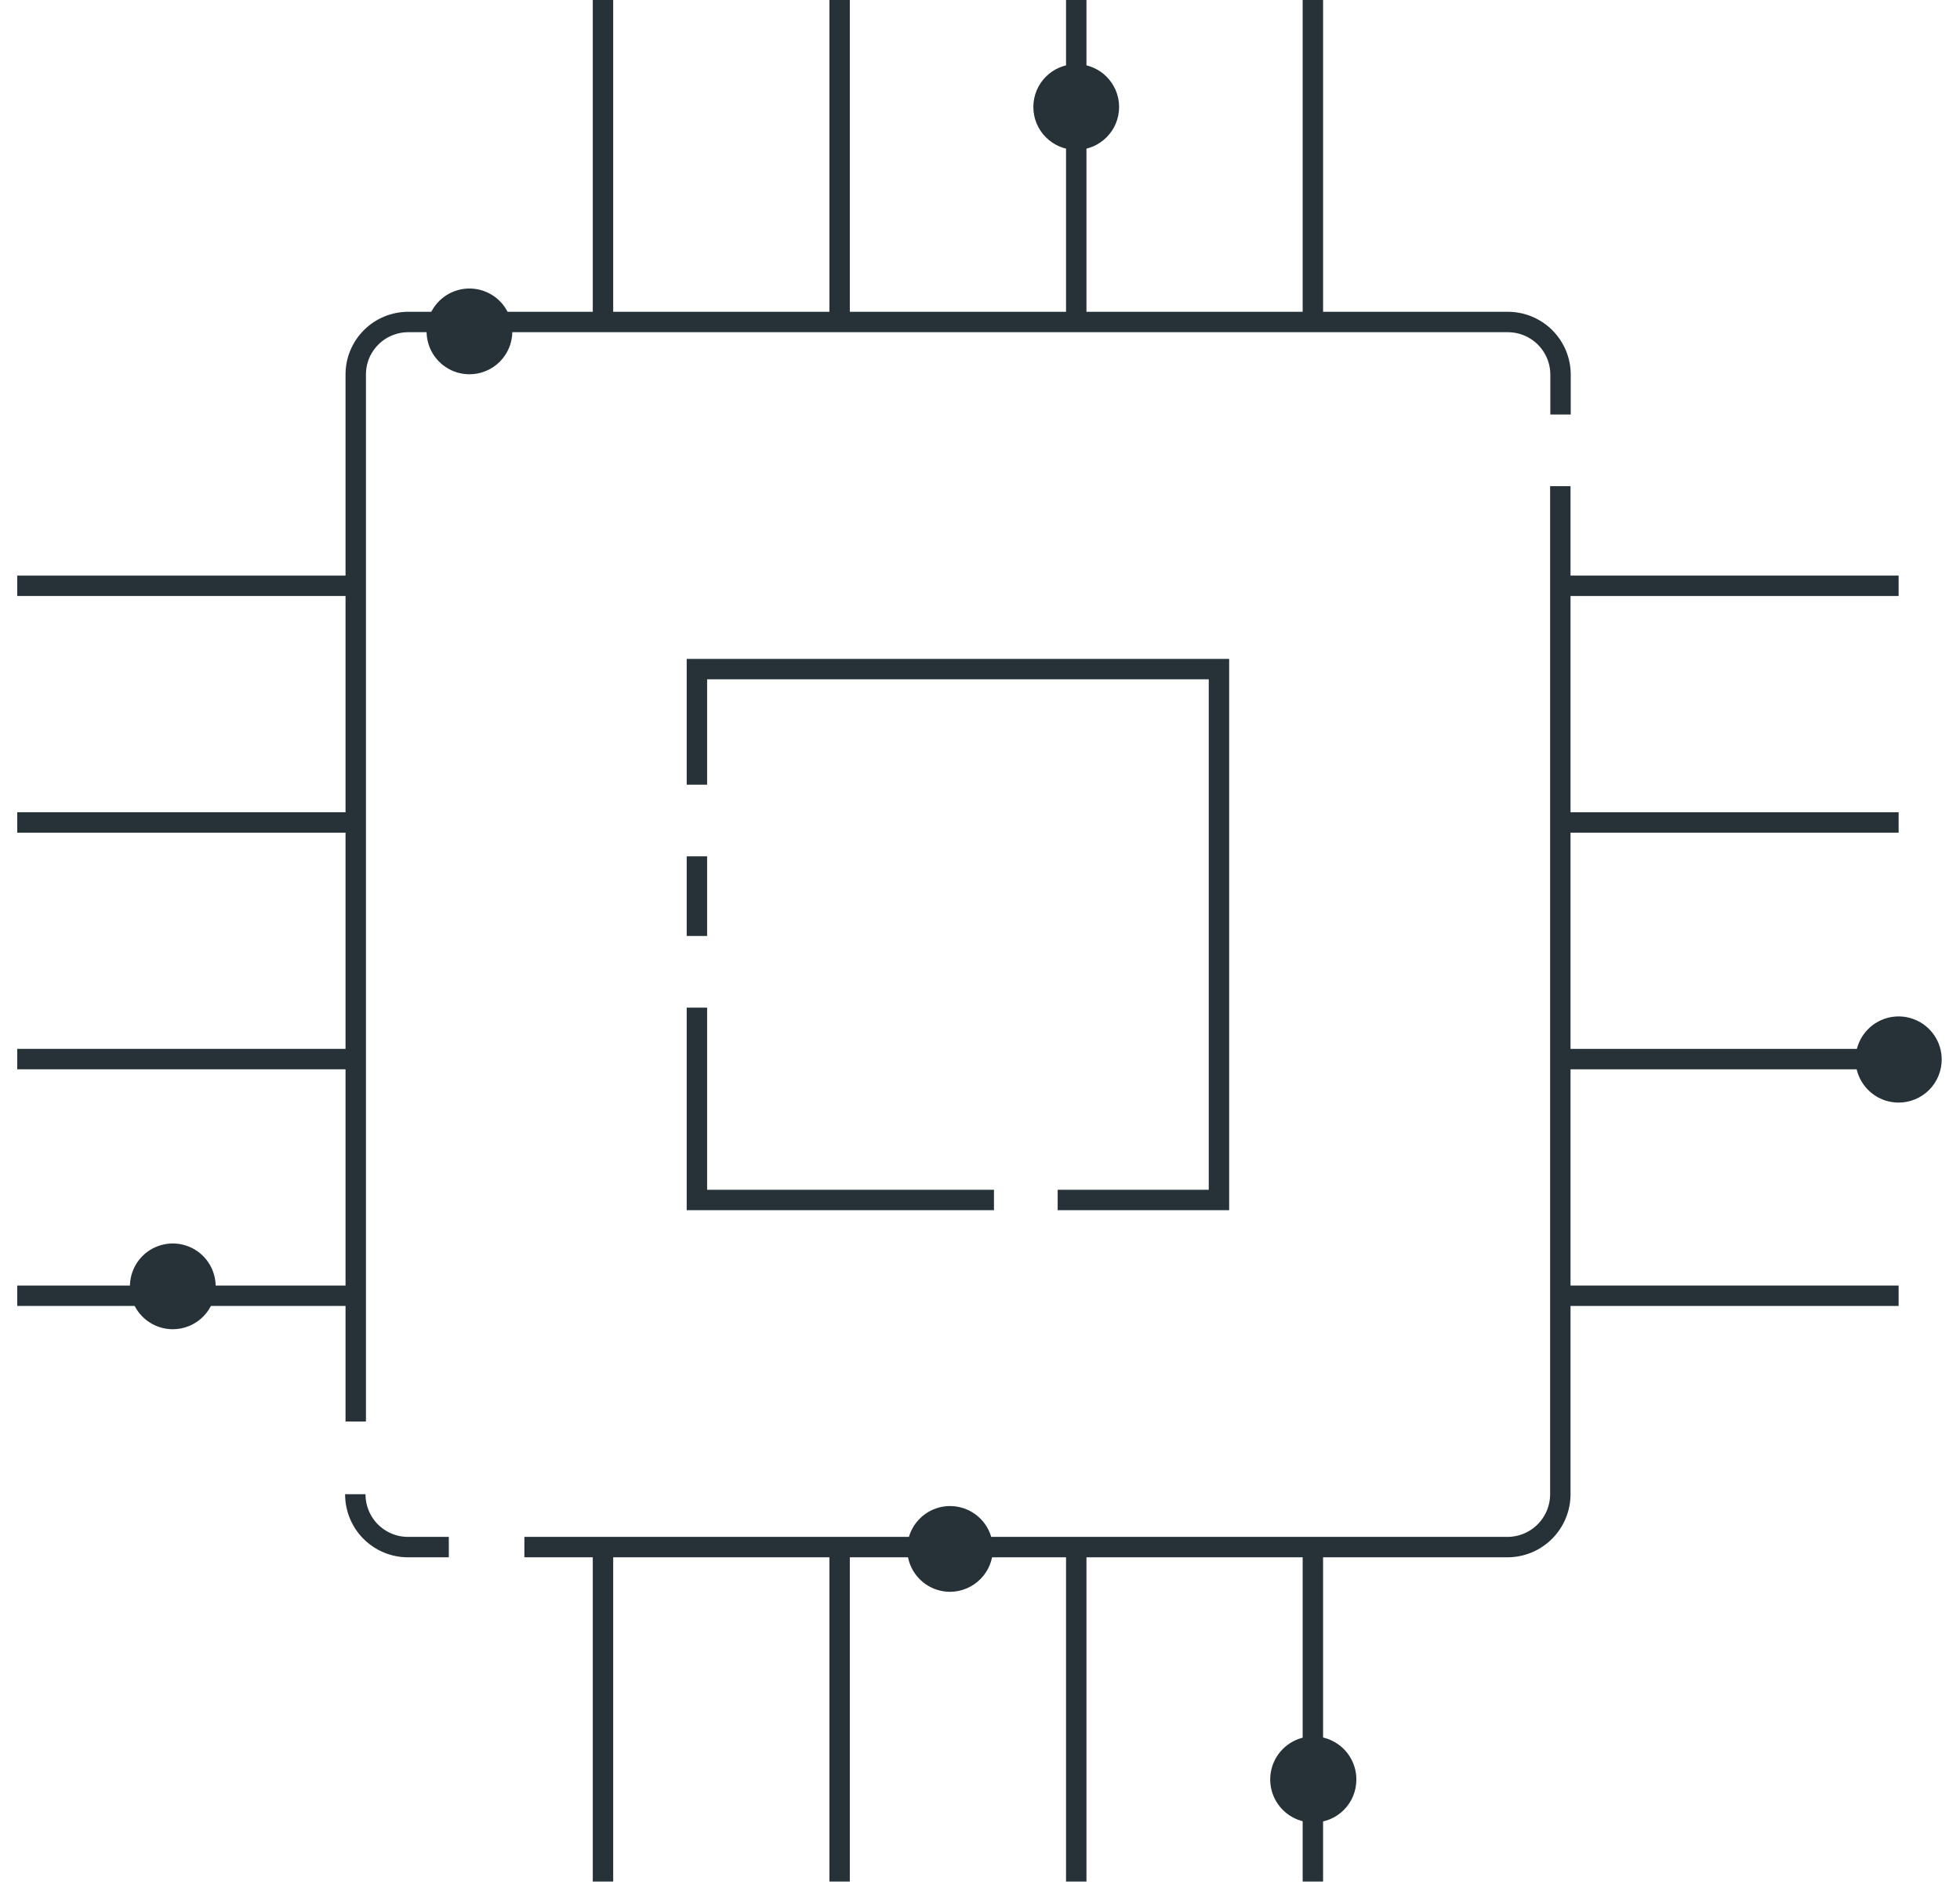 <svg xmlns="http://www.w3.org/2000/svg" width="96" height="93" viewBox="0 0 96 93" fill="none"><g clip-path="url(#clip0_38088_2015)"><path d="M17.424 69.62V18.35C17.422 18.011 17.488 17.675 17.617 17.361C17.747 17.047 17.937 16.763 18.177 16.523C18.416 16.283 18.701 16.093 19.015 15.964C19.329 15.835 19.665 15.769 20.004 15.77H73.844C74.183 15.769 74.52 15.835 74.834 15.963C75.148 16.093 75.434 16.282 75.675 16.522C75.915 16.762 76.106 17.047 76.237 17.36C76.367 17.674 76.434 18.01 76.434 18.35V20.3" stroke="#263238" stroke-miterlimit="10"></path><path d="M21.983 75.77H19.983C19.644 75.77 19.307 75.703 18.994 75.573C18.68 75.442 18.395 75.251 18.155 75.011C17.916 74.77 17.726 74.485 17.597 74.17C17.468 73.856 17.402 73.52 17.403 73.18" stroke="#263238" stroke-miterlimit="10"></path><path d="M76.424 23.81V73.18C76.424 73.865 76.152 74.522 75.668 75.008C75.185 75.493 74.529 75.767 73.844 75.77H25.684" stroke="#263238" stroke-miterlimit="10"></path><path d="M34.134 38.43V32.77H59.704V58.77H51.804" stroke="#263238" stroke-miterlimit="10"></path><path d="M34.134 45.84V41.94" stroke="#263238" stroke-miterlimit="10"></path><path d="M48.684 58.77H34.134V49.35" stroke="#263238" stroke-miterlimit="10"></path><path d="M29.534 16.23V0" stroke="#263238" stroke-miterlimit="10"></path><path d="M41.124 16.23V0" stroke="#263238" stroke-miterlimit="10"></path><path d="M52.714 16.23V0" stroke="#263238" stroke-miterlimit="10"></path><path d="M64.304 16.23V0" stroke="#263238" stroke-miterlimit="10"></path><path d="M29.534 92.15V75.92" stroke="#263238" stroke-miterlimit="10"></path><path d="M41.124 92.15V75.92" stroke="#263238" stroke-miterlimit="10"></path><path d="M52.714 92.15V75.92" stroke="#263238" stroke-miterlimit="10"></path><path d="M64.304 92.15V75.92" stroke="#263238" stroke-miterlimit="10"></path><path d="M76.764 28.69H92.994" stroke="#263238" stroke-miterlimit="10"></path><path d="M76.764 40.28H92.994" stroke="#263238" stroke-miterlimit="10"></path><path d="M76.764 51.87H92.994" stroke="#263238" stroke-miterlimit="10"></path><path d="M76.764 63.46H92.994" stroke="#263238" stroke-miterlimit="10"></path><path d="M0.844 28.69H17.074" stroke="#263238" stroke-miterlimit="10"></path><path d="M0.844 40.28H17.074" stroke="#263238" stroke-miterlimit="10"></path><path d="M0.844 51.87H17.074" stroke="#263238" stroke-miterlimit="10"></path><path d="M0.844 63.46H17.074" stroke="#263238" stroke-miterlimit="10"></path><path d="M95.104 51.87C95.1 51.454 94.973 51.048 94.738 50.703C94.504 50.359 94.173 50.092 93.787 49.935C93.401 49.778 92.978 49.739 92.57 49.823C92.162 49.907 91.788 50.109 91.495 50.405C91.202 50.701 91.003 51.077 90.923 51.486C90.843 51.894 90.886 52.318 91.046 52.702C91.207 53.086 91.477 53.415 91.823 53.646C92.17 53.877 92.577 54 92.994 54C93.272 54 93.549 53.945 93.806 53.837C94.063 53.73 94.297 53.573 94.493 53.375C94.689 53.177 94.844 52.942 94.949 52.684C95.054 52.425 95.106 52.149 95.104 51.87Z" fill="#263238"></path><path d="M25.094 16.23C25.094 15.815 24.97 15.409 24.74 15.063C24.509 14.718 24.181 14.449 23.797 14.29C23.413 14.131 22.991 14.089 22.584 14.17C22.177 14.251 21.802 14.451 21.509 14.745C21.215 15.039 21.015 15.413 20.934 15.82C20.853 16.228 20.895 16.65 21.053 17.034C21.212 17.417 21.482 17.745 21.827 17.976C22.172 18.207 22.578 18.33 22.994 18.33C23.269 18.33 23.542 18.276 23.797 18.17C24.052 18.065 24.284 17.91 24.479 17.715C24.674 17.52 24.828 17.288 24.934 17.034C25.039 16.779 25.094 16.506 25.094 16.23Z" fill="#263238"></path><path d="M10.563 63C10.563 62.585 10.44 62.179 10.209 61.833C9.979 61.488 9.651 61.219 9.267 61.06C8.883 60.901 8.461 60.859 8.054 60.94C7.646 61.021 7.272 61.221 6.978 61.515C6.685 61.809 6.485 62.183 6.404 62.59C6.323 62.998 6.364 63.42 6.523 63.804C6.682 64.187 6.951 64.515 7.297 64.746C7.642 64.977 8.048 65.1 8.463 65.1C9.02 65.1 9.554 64.879 9.948 64.485C10.342 64.091 10.563 63.557 10.563 63Z" fill="#263238"></path><path d="M52.713 7.34C53.873 7.34 54.813 6.4 54.813 5.24C54.813 4.08 53.873 3.14 52.713 3.14C51.553 3.14 50.613 4.08 50.613 5.24C50.613 6.4 51.553 7.34 52.713 7.34Z" fill="#263238"></path><path d="M48.634 75.86C48.634 75.445 48.51 75.039 48.28 74.693C48.049 74.348 47.721 74.079 47.337 73.92C46.953 73.761 46.531 73.719 46.124 73.8C45.717 73.881 45.342 74.081 45.049 74.375C44.755 74.669 44.555 75.043 44.474 75.45C44.393 75.858 44.434 76.28 44.593 76.664C44.752 77.047 45.022 77.375 45.367 77.606C45.712 77.837 46.118 77.96 46.534 77.96C47.09 77.957 47.622 77.735 48.016 77.342C48.409 76.949 48.631 76.416 48.634 75.86Z" fill="#263238"></path><path d="M66.434 87.16C66.436 86.742 66.314 86.332 66.082 85.984C65.851 85.635 65.522 85.364 65.136 85.203C64.75 85.042 64.325 84.999 63.915 85.08C63.504 85.161 63.128 85.362 62.832 85.658C62.536 85.954 62.335 86.331 62.254 86.741C62.173 87.151 62.215 87.576 62.376 87.962C62.537 88.348 62.809 88.677 63.158 88.909C63.506 89.14 63.916 89.262 64.334 89.26C64.891 89.26 65.425 89.039 65.819 88.645C66.213 88.251 66.434 87.717 66.434 87.16Z" fill="#263238"></path></g><defs><clipPath id="clip0_38088_2015"><rect width="94.26" height="92.15" fill="white" transform="translate(0.844)"></rect></clipPath></defs></svg>